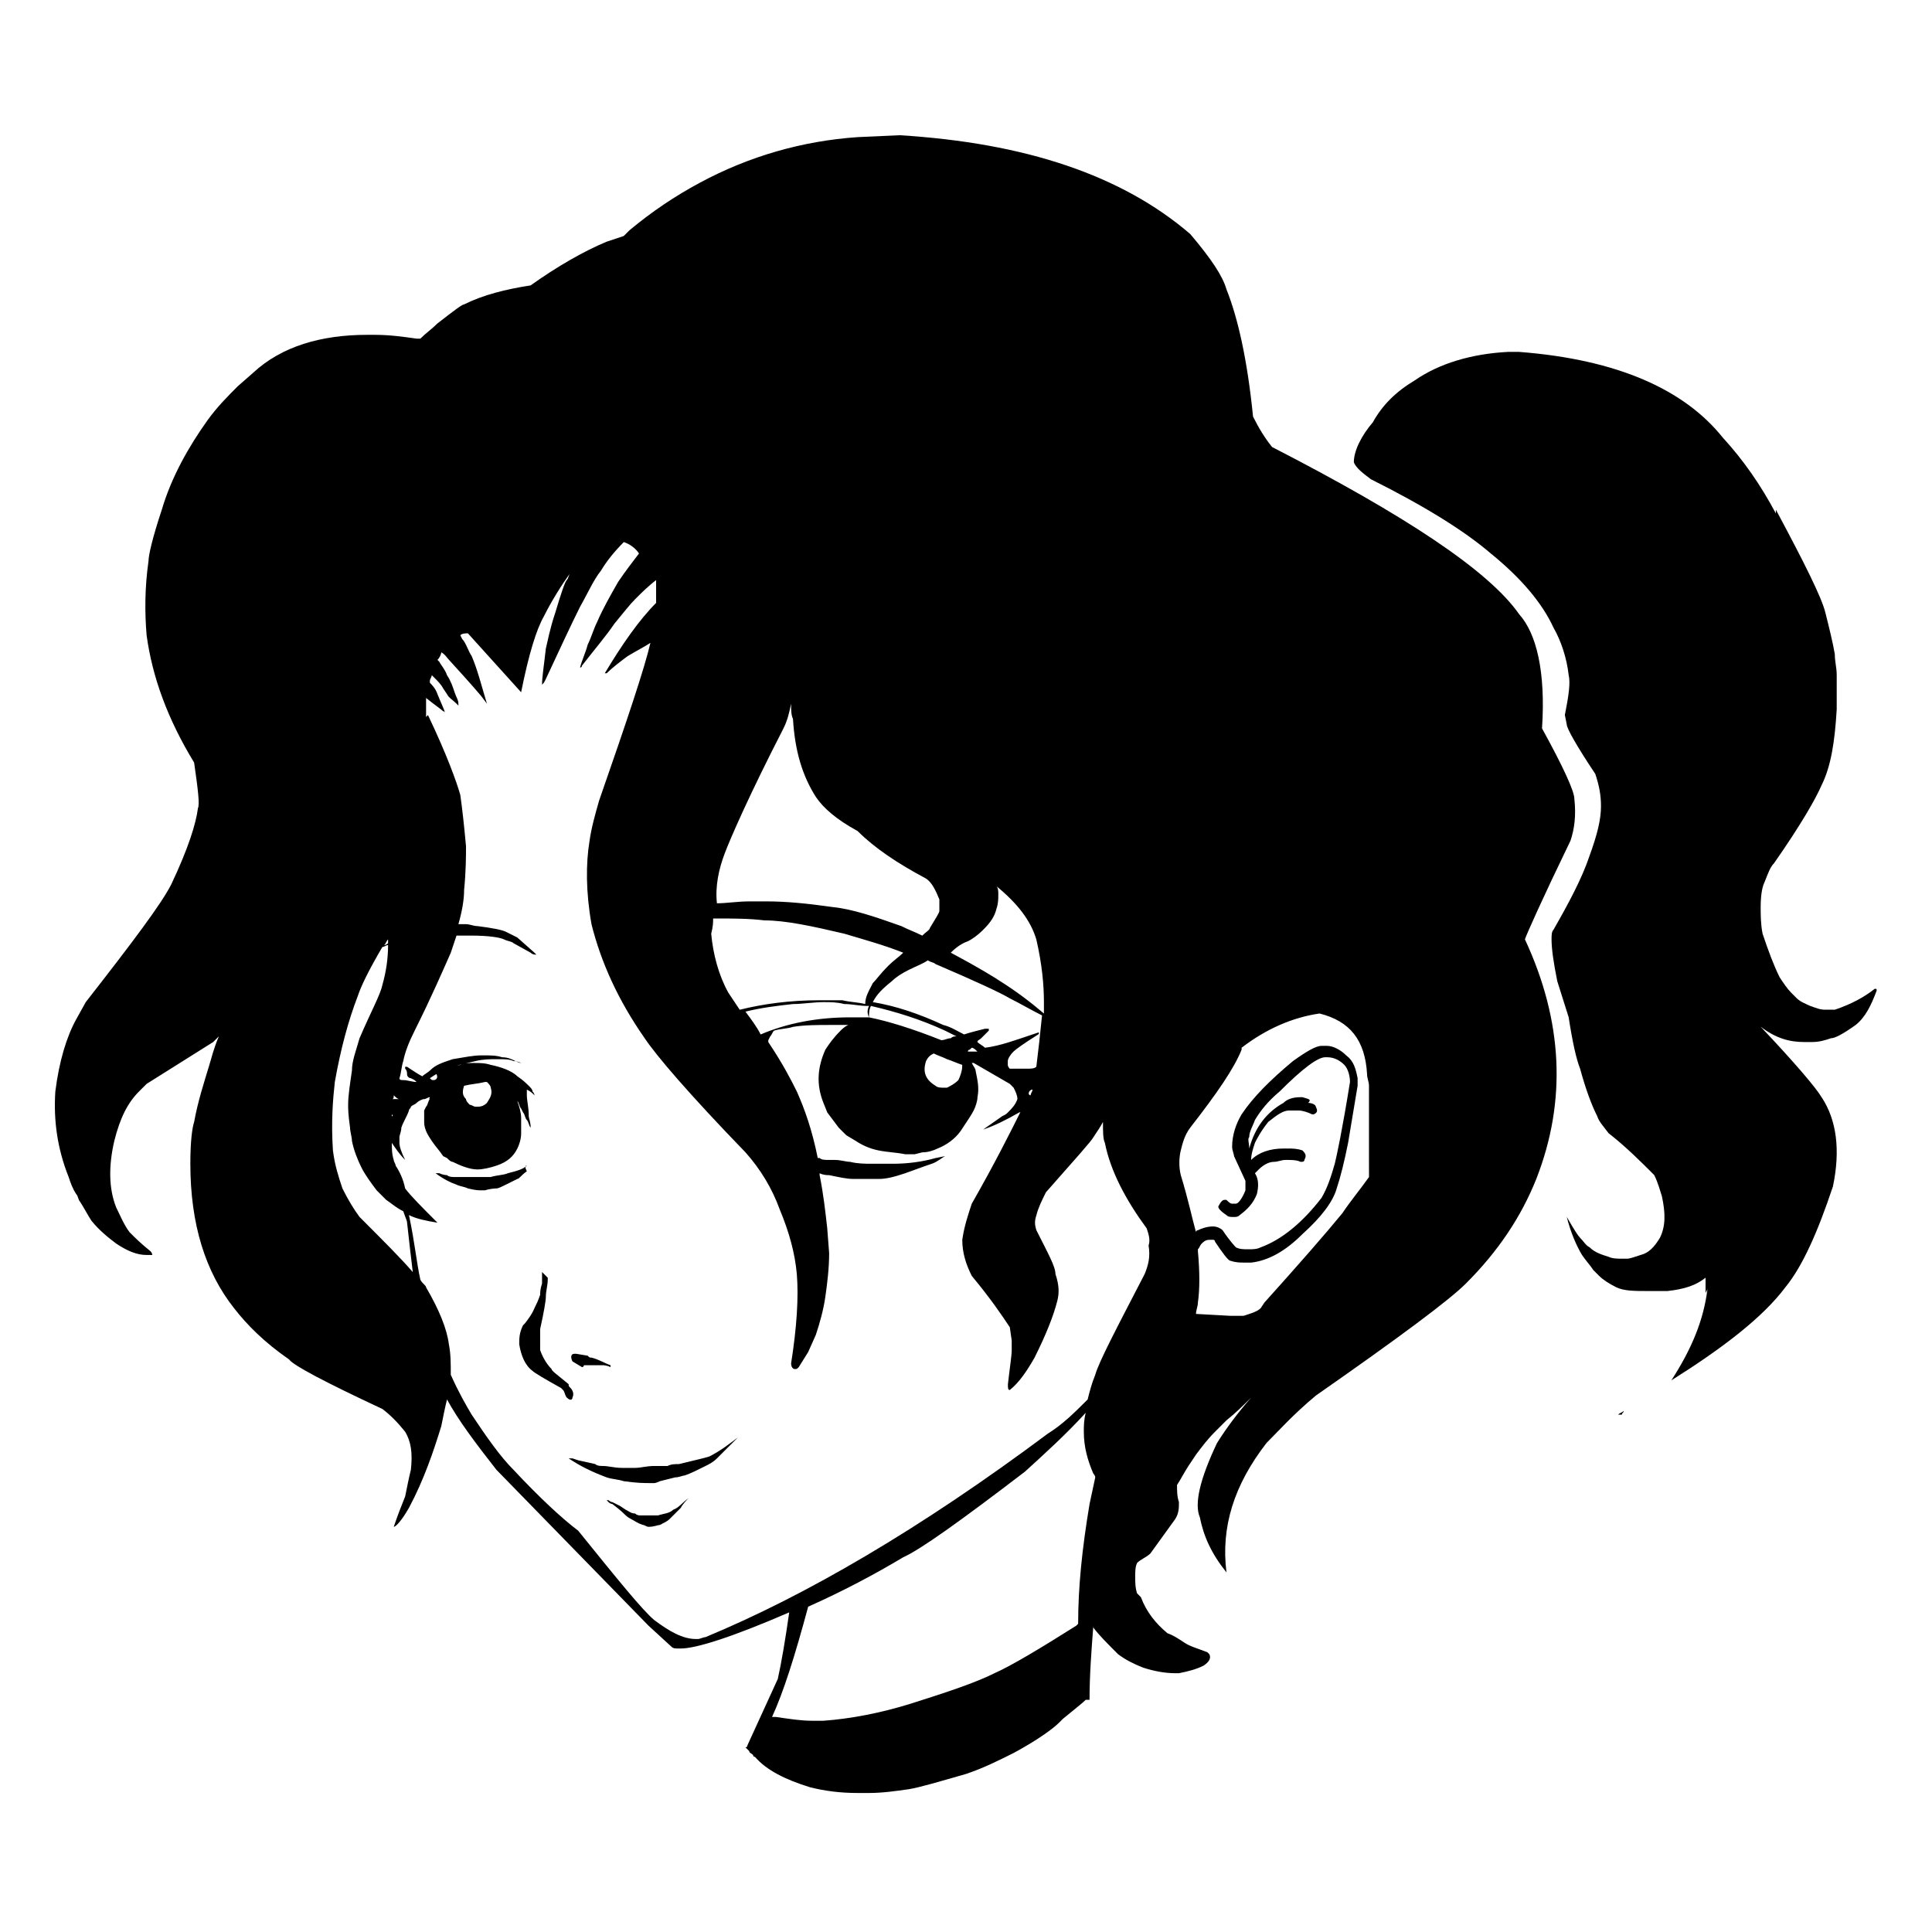 <?xml version="1.0" encoding="UTF-8"?>
<!-- Uploaded to: SVG Repo, www.svgrepo.com, Generator: SVG Repo Mixer Tools -->
<svg fill="#000000" width="800px" height="800px" version="1.1" viewBox="144 144 512 512" xmlns="http://www.w3.org/2000/svg">
 <g>
  <path d="m622.18 420.15h2.016c2.016 0 3.527-0.504 5.039-1.008 1.008 0 3.023-1.008 6.551-3.527 2.519-2.016 4.031-5.039 5.543-9.07 0-0.504 0-0.504-0.504-0.504-2.519 2.016-6.047 4.031-10.578 5.543h-2.519c-1.512 0-2.519-0.504-4.031-1.008-1.008-0.504-2.519-1.008-3.527-2.016l-1.512-1.512c-1.008-1.008-2.016-2.519-3.023-4.031-1.512-3.023-3.023-7.055-4.535-11.586-0.504-2.519-0.504-5.039-0.504-7.055 0-3.527 0.504-5.543 1.008-6.551 1.008-2.519 1.512-4.031 2.519-5.039 7.055-10.078 11.082-17.129 12.594-20.656 2.519-5.039 3.527-11.586 4.031-20.152v-9.07c0-2.016-0.504-3.527-0.504-5.543-0.504-3.023-1.512-7.055-2.519-11.082-1.008-4.031-5.543-13.098-13.098-27.207v1.008c-4.031-7.559-8.566-14.105-14.105-20.152-10.078-12.594-27.711-20.656-53.906-22.672h-3.023c-9.574 0.504-18.137 3.023-24.688 7.559-5.039 3.023-8.566 6.551-11.082 11.082-3.023 3.527-5.039 7.559-5.039 10.578 0.504 1.512 2.519 3.023 4.535 4.535 14.105 7.055 24.688 13.602 31.738 19.648 8.062 6.551 13.602 13.098 16.625 19.648 2.016 3.527 3.527 8.062 4.031 12.594 0.504 2.016 0 5.543-1.008 10.578l0.504 2.519c0 1.008 2.519 5.543 7.559 13.098 1.008 3.023 1.512 5.543 1.512 8.566 0 3.527-1.008 7.559-3.023 13.098-2.016 6.047-5.543 12.594-9.574 19.648-0.504 0.504-0.504 1.512-0.504 2.519 0 2.519 0.504 6.047 1.512 11.082l3.023 9.574c1.008 6.551 2.016 11.082 3.023 13.602 1.512 5.543 3.023 9.574 4.535 12.594 0.504 1.512 1.512 2.519 3.023 4.535 4.535 3.527 8.566 7.559 12.09 11.082 1.008 2.016 1.512 4.031 2.016 5.543 1.008 4.535 1.008 8.062-0.504 11.082-1.512 2.519-3.023 4.031-5.039 4.535-1.512 0.504-3.023 1.008-3.527 1.008h-1.512c-1.008 0-2.519 0-3.527-0.504-1.512-0.504-3.527-1.008-5.039-2.519-1.008-0.504-1.512-1.512-2.519-2.519-0.504-0.504-1.512-2.016-3.527-5.543 1.008 4.031 2.519 7.559 4.031 10.078 1.008 1.512 2.016 2.519 3.023 4.031l1.512 1.512c1.008 1.008 2.519 2.016 4.535 3.023 2.016 1.008 5.039 1.008 8.062 1.008h5.543c4.535-0.504 7.559-1.512 10.078-3.527v0.504 3.527l0.504-1.008c-1.008 8.062-4.031 15.617-9.574 24.184 13.602-8.566 24.184-16.625 30.23-24.688 4.535-5.543 8.566-14.609 12.594-26.703 2.016-9.574 1.008-17.633-3.023-23.68-1.512-2.519-7.055-9.07-16.121-18.641 4.023 3.039 7.551 4.047 11.582 4.047z"/>
  <path d="m560.21 366.75c1.008-3.023 1.512-6.551 1.008-11.082 0-2.016-3.023-8.566-8.566-18.641 1.008-15.113-1.512-25.191-6.047-30.23-8.062-11.586-30.23-26.199-65.496-44.336-2.016-2.519-3.527-5.039-5.039-8.062-1.512-15.113-4.031-26.199-7.055-33.754-1.008-3.527-4.031-8.062-9.574-14.609-18.137-15.617-43.832-24.184-77.082-26.199l-11.082 0.504c-14.609 1.008-28.719 5.039-41.816 12.09-6.551 3.527-12.594 7.559-18.641 12.594-0.504 0.504-1.008 1.008-1.512 1.512-1.512 0.504-3.023 1.008-4.535 1.512-6.047 2.519-13.098 6.551-20.152 11.586-6.551 1.008-12.594 2.519-17.633 5.039-0.504 0-2.519 1.512-7.055 5.039-1.512 1.512-3.023 2.519-4.535 4.031h-1.008c-3.527-0.504-7.055-1.008-11.082-1.008h-1.512-0.504c-12.09 0-22.672 3.023-30.23 10.078l-4.031 3.527c-2.519 2.519-5.543 5.543-8.062 9.07-5.039 7.055-9.574 15.113-12.09 23.68-2.512 7.555-3.519 12.09-3.519 13.602-1.008 7.055-1.008 13.602-0.504 19.648 1.512 11.082 5.543 22.168 12.594 33.754 1.008 7.055 1.512 11.082 1.008 12.09-0.504 4.031-2.519 10.578-7.055 20.152-2.519 5.039-10.078 15.113-22.672 31.234l-2.519 4.535c-2.519 4.535-4.535 11.082-5.543 19.145-0.504 7.559 0.504 15.113 3.527 22.672 0.504 1.512 1.008 3.023 2.016 4.535 0.504 0.504 0.504 1.512 1.008 2.016 1.008 1.512 2.016 3.527 3.023 5.039 2.016 2.519 4.535 4.535 6.551 6.047 3.023 2.016 5.543 3.023 8.062 3.023h1.512s0-0.504-0.504-1.008c-2.519-2.016-4.031-3.527-5.539-5.039-1.512-2.016-2.519-4.535-3.527-6.551-2.016-5.039-2.016-11.082-0.504-17.633 1.512-6.047 3.527-10.078 6.551-13.098l2.016-2.016 17.633-11.082c0.504-0.504 1.008-1.008 1.512-1.512-1.512 3.527-2.016 6.047-2.519 7.559-1.512 5.039-3.023 9.574-4.031 15.113-0.504 1.512-1.008 5.039-1.008 11.082 0 16.121 4.031 28.719 11.586 38.289 3.527 4.535 8.062 9.07 14.609 13.602 1.008 1.512 9.574 6.047 24.688 13.098 2.016 1.512 4.031 3.527 6.047 6.047 1.512 2.519 2.016 5.543 1.512 10.078-0.504 2.016-1.008 4.535-1.512 7.055-1.008 2.519-2.016 5.039-3.023 8.062 0.504 0 2.016-1.512 4.031-5.039 4.031-7.559 6.551-15.113 8.566-21.664 0.504-2.519 1.008-5.039 1.512-7.055 3.023 5.543 7.559 11.586 13.098 18.641l40.305 41.312 6.047 5.543c0.504 0.504 1.008 0.504 2.016 0.504h0.504c4.031 0 13.602-3.023 28.719-9.574-1.008 7.055-2.016 13.098-3.023 17.633l-8.066 17.633s0 0.504-0.504 0.504l1.008 1.008c0 0.504 0.504 0.504 1.008 1.008 0 0 0 0.504 0.504 0.504 3.023 3.527 8.062 6.047 14.609 8.062 4.031 1.008 8.062 1.512 12.594 1.512h3.023c3.527 0 7.055-0.504 10.578-1.008 3.023-0.504 8.062-2.016 15.113-4.031 4.535-1.512 8.566-3.527 12.594-5.543 6.551-3.527 10.578-6.551 12.09-8.062l1.008-1.008c3.023-2.519 5.039-4.031 6.047-5.039h1.008c0-6.551 0.504-13.098 1.008-19.648v0.504c1.512 2.016 3.527 4.031 6.551 7.055 2.016 1.512 4.031 2.519 6.551 3.527 3.023 1.008 6.047 1.512 8.566 1.512h1.008c2.519-0.504 4.535-1.008 6.551-2.016 1.512-1.008 2.016-2.016 1.512-3.023l-0.504-0.504c-2.519-1.008-4.535-1.512-6.047-2.519-1.512-1.008-3.023-2.016-4.535-2.519-3.023-2.519-5.543-5.543-7.055-9.574l-1.004-1.004c-0.504-1.512-0.504-3.023-0.504-4.535 0-1.008 0-2.519 0.504-3.527 1.008-1.008 2.519-1.512 3.527-2.519l6.551-9.07c1.008-1.512 1.008-3.023 1.008-4.535-0.504-1.512-0.504-3.023-0.504-4.535 1.008-1.512 2.016-3.527 3.023-5.039l2.016-3.023c1.512-2.016 3.023-4.031 5.039-6.047l3.023-3.023c2.519-2.016 4.535-4.031 6.551-6.047-3.527 4.031-6.551 8.062-9.07 12.09-4.535 9.574-6.047 16.121-4.535 19.648 1.008 5.039 3.023 9.574 7.055 14.609-1.512-12.09 2.016-23.176 10.578-34.258 3.023-3.023 7.055-7.559 13.098-12.594 21.664-15.113 35.266-25.191 39.801-29.727 8.566-8.566 14.609-17.633 18.641-27.711 8.062-20.656 7.055-41.816-3.023-63.48 0.504-1.496 4.535-10.566 12.094-26.184zm-159.71 26.703c1.008-0.504 2.519-1.512 4.031-3.023 2.016-2.016 3.023-3.527 3.527-5.543 0.504-1.512 0.504-2.519 0.504-4.031 0-0.504 0-1.512-0.504-2.016 5.543 4.535 9.07 9.07 10.578 14.105 1.512 6.551 2.016 12.09 2.016 16.625v3.023c-3.527-3.023-7.559-6.047-11.586-8.566-1.512-1.008-5.543-3.527-13.098-7.559 1.508-1.504 3.019-2.512 4.531-3.016zm16.121 33.754h-5.039s-0.504-0.504-0.504-1.008v-1.008c0-0.504 0.504-1.512 1.512-2.519 0.504-0.504 2.519-2.016 6.551-4.535 0 0 0.504-0.504 0-0.504l-1.512 0.504c-4.535 1.512-8.566 3.023-12.594 3.527-0.504-0.504-1.512-1.008-2.016-1.512 0-0.504 0.504-0.504 1.008-1.008l2.016-2.016v-0.504h-1.008c-2.016 0.504-4.031 1.008-5.543 1.512-2.016-1.008-3.527-2.016-5.543-2.519-6.551-3.023-12.594-5.039-18.641-6.047 1.008-2.016 2.519-3.527 5.039-5.543 1.008-1.008 2.519-2.016 4.535-3.023s3.527-1.512 5.039-2.519c0.504 0.504 1.512 0.504 2.016 1.008 10.578 4.535 17.129 7.559 19.648 9.07 3.023 1.512 5.543 3.023 8.566 4.535-0.504 5.039-1.008 9.574-1.512 13.602-0.508 0.508-1.516 0.508-2.019 0.508zm1.008 5.543c0 0.504-0.504 1.008-0.504 1.512-0.504 0-0.504-0.504-0.504-0.504 0-0.504 0.504-1.008 1.008-1.008zm-14.613-10.074h-1.512-1.008s0-0.504 0.504-0.504c0 0 0.504-0.504 0.504-0.504 0.508 0 1.008 0.504 1.512 1.008zm-13.602 2.516c0.504-1.008 1.008-1.512 2.016-2.016 1.008 0.504 2.519 1.008 3.527 1.512 1.512 0.504 2.519 1.008 4.031 1.512v0.504c0 1.008-0.504 2.519-1.008 3.527-1.008 1.008-2.016 1.512-3.023 2.016h-1.008c-0.504 0-1.512 0-2.016-0.504-2.519-1.512-3.527-3.527-2.519-6.551zm-15.113-11.586c0-1.008 0-2.016 0.504-3.023 6.551 1.512 13.098 3.527 19.648 6.551 1.008 0.504 2.016 1.008 3.023 1.512-0.504 0-1.008 0-1.512 0.504-1.008 0-1.512 0.504-2.519 0.504-7.559-3.023-14.105-5.039-19.145-6.047zm-38.289-43.328c1.512-4.031 6.551-15.617 15.617-33.25 1.008-2.016 1.512-4.031 2.016-6.551 0 1.512 0 3.023 0.504 4.031 0.504 8.566 2.519 15.113 6.047 20.656 2.016 3.023 5.543 6.047 11.082 9.07 4.535 4.535 10.578 8.566 18.137 12.594 1.512 1.008 2.519 3.023 3.527 5.543v3.023c0 0.504-1.008 2.016-2.519 4.535 0 0.504-1.008 1.008-2.016 2.016-2.016-1.008-3.527-1.512-5.543-2.519-7.055-2.519-13.098-4.535-18.137-5.039-7.055-1.008-12.594-1.512-17.633-1.512h-3.023-1.008-0.504c-3.023 0-6.047 0.504-8.566 0.504-0.5-4.535 0.508-9.07 2.019-13.102zm-3.023 17.129h1.008c4.031 0 8.566 0 12.594 0.504 5.543 0 12.594 1.512 21.16 3.527 5.039 1.512 10.578 3.023 15.617 5.039-1.008 1.008-2.519 2.016-4.031 3.527-2.016 2.016-3.023 3.527-4.031 4.535-1.008 2.016-2.016 3.527-2.016 5.543-2.016-0.504-4.031-0.504-6.047-1.008h-0.504-5.543c-8.062 0-15.113 1.008-21.16 2.519-1.008-1.512-2.016-3.023-3.023-4.535-2.519-4.535-4.031-10.078-4.535-15.617 0.512-2.019 0.512-3.027 0.512-4.035zm41.312 26.199h-1.008-0.504-3.527c-8.566 0-16.625 1.512-23.68 4.535-1.008-2.016-2.519-4.031-4.031-6.047 4.031-1.008 8.062-1.512 12.594-2.016 2.519 0 5.543-0.504 8.062-0.504 2.016 0 3.527 0 5.543 0.504 2.016 0 4.031 0.504 6.047 0.504h0.504c-0.504 1.008-0.504 2.016 0 3.023zm-125.95 20.656c0.504 0 0.504 0 0 0 0.504 0.504 1.008 1.008 1.512 1.008h-1.512-0.504c0.504 0 0.504-0.504 0.504-1.008zm-0.504 5.039c0.504 0 0.504 0 0 0 0.504 0.504 0 0.504 0 0.504v-0.504zm-1.008-46.352v1.008s-0.504 0.504-1.008 0.504c0.504-0.504 0.504-1.008 1.008-1.512zm-7.555 73.555c-1.512-2.016-3.023-4.535-4.535-7.559-1.008-3.023-2.016-6.047-2.519-10.078-0.504-7.559 0-13.602 0.504-18.137 1.512-8.566 3.527-16.121 6.047-22.672 1.008-3.023 3.023-7.055 6.551-13.098 0.504 0 1.008-0.504 1.512-0.504 0 3.527-0.504 7.055-1.512 10.578-0.504 2.519-3.023 7.055-6.047 14.105-1.008 3.527-2.016 6.047-2.016 8.566-0.504 3.527-1.008 6.551-1.008 9.07 0 1.008 0 2.519 0.504 6.047 0 1.008 0.504 2.519 0.504 3.527 0.504 2.519 1.512 5.039 2.519 7.055 1.008 2.016 2.519 4.031 4.031 6.047l2.519 2.519c1.512 1.008 2.519 2.016 4.535 3.023 0.504 1.512 1.008 2.519 1.008 3.023 0.504 4.535 1.008 9.07 1.512 13.098-3.027-3.527-7.562-8.062-14.109-14.613zm194.97 69.023c-0.504 2.519-1.008 4.535-1.512 7.055-2.016 12.09-3.023 22.168-3.023 31.738l-0.504 0.504c-9.574 6.047-17.129 10.578-21.664 12.594-5.039 2.519-12.594 5.039-22.168 8.062-8.062 2.519-16.121 4.031-23.176 4.535h-1.512-1.512c-3.023 0-6.047-0.504-9.574-1.008h-0.504-0.504c3.023-6.551 6.047-16.121 9.574-29.223 9.07-4.031 17.633-8.566 25.191-13.098 4.535-2.016 15.113-9.574 32.242-22.672 5.543-5.039 11.082-10.078 16.121-15.617-0.504 2.016-0.504 3.527-0.504 5.039 0 4.031 1.008 7.559 2.519 11.082 0.004 0 0.508 0.504 0.508 1.008zm13.098-53.906c-7.559 14.609-12.09 23.176-13.098 26.703-1.008 2.519-1.512 4.535-2.016 6.551-3.527 3.527-6.551 6.551-10.578 9.07-33.754 25.191-63.984 42.824-90.688 53.906-0.504 0-1.512 0.504-2.016 0.504h-0.504c-3.527 0-7.055-2.016-11.082-5.039-3.023-2.519-9.574-10.578-20.152-23.68-4.031-3.023-10.078-8.566-17.129-16.121-3.527-3.527-7.055-8.566-11.082-14.609-1.512-2.519-3.527-6.047-5.543-10.578 0-3.023 0-5.543-0.504-8.062-0.504-4.031-2.519-9.07-6.047-15.113 0-0.504-1.008-1.008-1.512-2.016-1.008-4.535-1.512-10.078-3.023-17.129 2.016 1.008 4.535 1.512 7.559 2.016-4.031-4.031-7.055-7.055-8.566-9.07-0.504-2.519-1.512-4.535-2.519-6.047 0-0.504-0.504-1.008-0.504-1.512-0.504-1.512-0.504-3.023-0.504-4.535 1.008 1.512 2.016 3.023 3.527 4.535-1.008-2.016-1.512-3.527-1.512-4.535v-1.512c0-0.504 0.504-1.512 0.504-2.519 0.504-1.512 1.512-3.023 2.016-4.535 0-0.504 0.504-0.504 0.504-1.008 0.504-0.504 1.008-0.504 1.512-1.008 0.504-0.504 1.512-1.008 2.016-1.008 0.504 0 1.008-0.504 1.512-0.504 0 0 0 0.504-0.504 0.504h0.504c-0.504 0.504-0.504 1.512-1.008 2.016l-0.504 1.008v3.023c0 2.016 1.008 3.527 2.016 5.039 1.008 1.512 2.016 2.519 3.023 4.031l1.008 0.504c0.504 0.504 1.008 1.008 1.512 1.008 2.016 1.008 4.535 2.016 6.551 2.016 1.512 0 3.527-0.504 5.039-1.008 3.023-1.008 4.535-2.519 5.543-4.535 0.504-1.008 1.008-2.519 1.008-4.031v-4.031c0-1.512-0.504-3.023-1.008-4.535 0.504 0.504 0.504 1.512 1.008 2.016l0.504 1.008c0.504 0.504 0.504 1.512 1.008 2.016s0.504 1.512 1.008 2.016c0-1.512-0.504-2.519-0.504-3.023 0-2.519-0.504-4.031-0.504-5.543v-1.512c1.008 0.504 1.512 1.008 1.512 1.008l0.504 0.504v0.504-0.504s0-0.504-0.504-1.008c0-0.504-0.504-1.008-1.008-1.512-0.504-0.504-1.512-1.512-3.023-2.519-1.512-1.512-4.535-2.519-7.055-3.023-1.512-0.504-3.023-0.504-4.535-0.504-1.008 0-2.519 0-3.527 0.504-2.519 0.504-4.535 1.512-6.551 2.016 1.004 1.512 0 2.016-0.504 2.016s-0.504 0-1.008-0.504c1.512-1.008 3.023-2.016 5.039-2.519 2.016-1.008 5.039-1.512 7.055-2.016s4.031-0.504 5.543-0.504h0.504c1.512 0 3.023 0 4.031 0.504 1.008 0 2.016 0.504 2.016 0.504s-0.504 0-1.512-0.504c-1.008-0.504-2.016-1.008-3.527-1.008-1.512-0.504-3.023-0.504-5.039-0.504h-0.504c-2.016 0-4.535 0.504-7.559 1.008-3.023 1.008-4.535 1.512-6.047 3.023-0.504 0.504-1.512 1.008-2.016 1.512-1.008-0.504-2.519-1.512-4.031-2.519h-0.504v0.504c0.504 0.504 0.504 1.008 0.504 1.512s0.504 1.008 1.008 1.008c1.008 0.504 1.008 0.504 1.512 1.008-1.008 0-2.519-0.504-3.527-0.504-0.504 0-1.008 0-1.008-0.504 0.504-1.512 0.504-3.023 1.008-4.535 0.504-2.519 1.512-5.039 3.023-8.062 4.535-9.07 7.559-16.121 9.574-20.656 0.504-1.512 1.008-3.023 1.512-4.535h1.512 2.519c4.535 0 7.559 0.504 8.566 1.008s2.016 0.504 2.519 1.008l4.535 2.519c0.504 0.504 1.008 0.504 1.512 0.504l-0.504-0.504-4.535-4.031c-1.008-0.504-2.016-1.008-3.023-1.512-1.008-0.504-3.527-1.008-7.559-1.512-1.008 0-2.016-0.504-3.023-0.504h-1.008-0.504-0.504c1.008-3.527 1.512-6.551 1.512-9.07 0.504-5.039 0.504-9.07 0.504-11.586-0.504-5.543-1.008-10.078-1.512-13.602-1.008-3.527-3.527-10.578-8.566-21.16l-0.504 0.504v-1.512-3.527c2.519 2.016 4.031 3.023 4.535 3.527 0.504 0 0.504 0.504 0.504 0.504 0-0.504-1.008-2.519-2.016-5.039-0.504-1.512-1.512-2.519-2.016-3.023v-0.504c0-0.504 0.504-1.008 0.504-1.512 0.504 0.504 0.504 0.504 1.008 1.008 0.504 0.504 1.512 1.512 2.016 2.519l1.008 1.512c0.504 1.008 1.512 1.512 2.519 2.519l0.504 0.504v-0.504c0-1.008-0.504-1.512-1.008-3.023-0.504-1.512-1.008-3.023-2.016-4.535-0.504-1.512-1.512-2.519-2.016-3.527l-0.504-0.504c0.504-0.504 1.008-1.512 1.008-2.016 1.008 0.504 1.512 1.512 2.519 2.519 5.543 6.047 8.062 9.07 8.062 9.07l1.512 2.016c-1.512-5.039-2.519-9.07-4.031-12.594-1.008-1.512-1.512-3.527-2.519-4.535l-0.504-1.008c0.504-0.504 1.512-0.504 2.016-0.504l14.105 15.617c2.016-10.078 4.031-16.625 6.047-20.152 2.016-4.031 4.535-8.062 7.055-11.586-0.504 0.504-0.504 1.512-1.008 2.016s-1.512 3.527-3.023 8.566c-1.512 4.535-2.016 7.559-2.519 9.574-0.504 4.535-1.008 7.559-1.008 9.574 0.504-0.504 0.504-0.504 1.008-1.512 3.527-7.559 6.551-14.105 9.07-19.145 2.016-3.527 3.527-7.055 5.543-9.574 1.512-2.519 3.527-5.039 6.047-7.559 1.512 0.504 3.023 1.512 4.031 3.023 2.008-2.016 1.504-1.512 1-1.512l-1.008 1.512c-1.512 2.016-3.527 4.535-5.543 7.559-2.016 3.527-4.031 7.055-5.543 10.578-1.008 2.016-1.512 4.031-2.519 6.047-0.504 2.016-1.512 4.031-2.016 6.047 0 0 0.504 0 0.504-0.504 3.527-4.535 6.551-8.062 8.566-11.082 2.519-3.023 4.031-5.039 5.543-6.551 1.512-1.512 3.527-3.527 5.543-5.039v6.047c-4.535 4.535-9.07 11.082-13.602 18.641h0.504c1.512-1.512 3.527-3.023 5.543-4.535 2.519-1.512 4.535-2.519 6.047-3.527-1.512 6.551-6.047 20.152-13.602 41.816-1.008 3.527-2.016 7.055-2.519 10.578-1.008 6.047-1.008 13.602 0.504 22.168 2.519 10.078 7.055 20.152 14.105 30.23 3.023 4.535 11.586 14.609 26.703 30.23 4.031 4.535 7.055 9.574 9.07 15.113 2.519 6.047 4.031 11.586 4.535 17.129 0.504 6.047 0 14.105-1.512 23.68 0 1.008 0.504 1.512 1.008 1.512 0.504 0 0.504 0 1.008-0.504l2.519-4.031 2.016-4.535c1.008-3.023 2.016-6.551 2.519-10.078 0.504-3.527 1.008-7.559 1.008-11.586l-0.504-6.551c-0.504-4.535-1.008-9.07-2.016-14.105v-0.504c1.008 0.504 2.016 0.504 2.519 0.504 2.519 0.504 4.535 1.008 6.551 1.008h1.512 1.008 2.519 1.512c2.016 0 4.031-0.504 7.055-1.512 1.512-0.504 4.031-1.512 7.055-2.519 1.512-0.504 2.519-1.512 3.527-2.016l-2.519 0.504c-3.527 1.008-7.559 1.512-11.082 1.512h-6.047c-1.512 0-3.527 0-5.543-0.504-1.008 0-2.519-0.504-4.031-0.504h-1.512c-1.008 0-2.016 0-2.519-0.504h-0.504c-1.512-7.559-3.527-13.098-5.543-17.633-1.512-3.023-3.527-7.055-7.559-13.098v-0.504l0.504-1.008c0.504-0.504 0.504-1.008 1.008-1.512 1.512-0.504 3.527-0.504 5.039-1.008 3.023-0.504 6.551-0.504 10.078-0.504h4.535c-1.008 0.504-1.512 1.008-2.016 1.512-2.016 2.016-3.023 3.527-4.031 5.039-2.016 4.535-2.519 9.07-0.504 14.105l1.008 2.519 3.023 4.031 2.016 2.016 2.519 1.512c1.512 1.008 3.527 2.016 6.047 2.519 2.519 0.504 4.535 0.504 7.055 1.008h2.519l2.016-0.504c1.512 0 3.023-0.504 4.031-1.008 2.519-1.008 4.535-2.519 6.047-4.535 2.016-3.023 3.023-4.535 3.527-5.543 0.504-1.008 1.008-2.519 1.008-3.527 0.504-2.519 0-4.535-0.504-7.055 0-0.504-0.504-1.008-1.008-2.016h0.504l9.574 5.543 1.008 1.008c0.504 1.008 1.008 2.016 1.008 3.023-0.504 1.512-1.512 2.519-2.519 3.527-0.504 0.504-0.504 0.504-1.512 1.008l-5.039 3.527c3.023-1.008 6.047-2.519 9.574-4.535 0 0 0.504 0 0.504-0.504-3.023 6.047-7.055 14.105-13.098 24.688-1.008 3.023-2.016 6.047-2.519 9.574 0 3.527 1.008 6.551 2.519 9.574 5.039 6.047 8.062 10.578 10.078 13.602l0.504 3.527v2.519c0 1.512-0.504 4.535-1.008 9.07 0 1.008 0 1.512 0.504 1.512 2.519-2.016 4.535-5.039 6.551-8.566 3.023-6.047 5.039-11.082 6.047-15.113 0.504-2.016 0.504-4.031-0.504-7.055 0-2.016-2.016-5.543-5.039-11.586-0.504-1.512-0.504-2.519 0-4.031 0.504-2.016 1.512-4.031 2.519-6.047 7.559-8.566 12.09-13.602 12.594-14.609 1.008-1.512 2.016-3.023 2.519-4.031 0 2.519 0 4.535 0.504 5.543 1.512 7.559 5.543 15.113 11.082 22.672 0.504 1.512 1.008 3.023 0.504 4.535 0.477 3.016-0.027 5.031-1.035 7.551zm-180.36-49.879v0c2.016-0.504 3.527-0.504 5.543-1.008h0.504c0.504 0.504 1.008 1.008 1.008 1.512 0.504 1.512 0 2.519-1.008 4.031-1.008 1.008-2.016 1.008-2.519 1.008h-0.504c-0.504 0-1.008-0.504-1.512-0.504-0.504-0.504-1.008-1.008-1.008-1.512-1.008-1.008-1.008-2.016-0.504-3.527zm239.81 24.184c-2.519 3.527-5.039 6.551-7.055 9.574-4.535 5.543-11.586 13.602-20.656 23.68l-1.004 1.508c-1.008 1.008-3.023 1.512-4.535 2.016h-3.527l-9.07-0.504c0-1.008 0.504-2.016 0.504-3.023 0.504-3.527 0.504-8.062 0-13.602v-0.504c0.504-0.504 0.504-1.008 1.008-1.512 1.008-1.008 1.512-1.008 2.519-1.008h0.504s0.504 0 0.504 0.504c2.016 3.023 3.527 5.039 4.031 5.039 1.512 0.504 2.519 0.504 4.031 0.504h0.504 1.008c4.535-0.504 9.07-3.023 13.602-7.559 5.039-4.535 8.062-8.566 9.07-12.09 1.008-3.023 2.016-7.055 3.023-12.09l2.519-15.113v-2.016c-0.504-2.519-1.008-4.535-3.023-6.047-1.512-1.512-3.527-2.519-5.039-2.519h-0.504-1.008c-1.512 0-4.031 1.512-7.559 4.031-6.047 5.039-10.578 9.574-13.602 14.105-1.512 2.519-2.519 5.543-2.519 8.566 0 1.008 0.504 2.016 0.504 2.519l3.023 6.551v2.519c-1.008 2.519-2.016 3.527-2.519 3.527h-1.008c-0.504 0-1.008-0.504-1.512-1.008h-0.504c-0.504 0-1.008 0.504-1.512 1.512-0.504 0.504 0.504 1.512 2.016 2.519 0.504 0.504 1.008 0.504 2.016 0.504 0.504 0 1.008 0 1.512-0.504 2.016-1.512 3.527-3.023 4.535-5.543 0.504-2.016 0.504-4.031-0.504-5.543l1.008-1.008c1.008-1.008 2.519-2.016 4.031-2.016 1.008 0 2.016-0.504 3.023-0.504h0.504c1.008 0 2.519 0 3.527 0.504 0.504 0 1.008 0 1.008-0.504 0.504-1.008 0.504-1.512-0.504-2.519-1.512-0.504-2.519-0.504-4.031-0.504h-1.008c-3.527 0-6.551 1.008-8.566 3.023 0-1.512 0.504-3.023 1.008-4.535 0.504-1.008 1.512-3.023 3.527-5.543 2.519-2.016 4.031-3.023 5.543-3.023h2.016 0.504c1.008 0 2.519 0.504 3.527 1.008h0.504c1.008-0.504 1.008-1.008 0.504-2.016 0-0.504-1.008-1.008-2.016-1.008 1.004-1.008-0.004-1.008-1.516-1.512h-0.504c-2.016 0-3.527 0.504-4.535 1.512-4.535 2.519-7.559 6.551-9.07 12.09 0-1.512-0.504-2.519 0-3.023 0-1.512 1.008-3.023 1.512-4.535 1.512-2.519 3.527-5.039 6.551-7.559 6.047-6.047 10.078-9.07 12.09-9.07h0.504c2.016 0 3.527 1.008 4.535 2.016 1.008 1.008 1.512 3.023 1.512 4.535-2.016 12.594-3.527 19.648-4.031 21.664-1.008 3.527-2.016 6.551-3.527 9.07-5.039 6.551-10.578 11.082-16.121 13.098-1.008 0.504-2.016 0.504-3.023 0.504h-0.504c-1.008 0-2.016 0-3.023-0.504 0 0-1.512-1.512-3.527-4.535-0.504-0.504-1.512-1.008-2.519-1.008-1.512 0-3.023 0.504-4.031 1.008 0 0-0.504 0-0.504 0.504-1.008-3.527-2.016-8.566-4.031-15.113-0.504-2.016-0.504-4.535 0-6.551s1.008-4.031 2.519-6.047c7.055-9.07 11.586-15.617 13.602-20.656v-0.504c6.551-5.039 13.602-8.062 20.656-9.07 8.062 2.016 12.09 7.055 12.594 16.121 0 1.008 0.504 2.016 0.504 3.023v21.16z"/>
  <path d="m574.32 517.89c-0.504 0.504-1.008 0.504-1.512 1.008h1.008c0-0.504 0.504-0.504 0.504-1.008z"/>
  <path d="m331.98 529.98c-1.512 0.504-4.031 1.008-8.062 2.016-1.008 0-2.016 0-3.023 0.504h-1.512-2.016c-2.016 0-3.527 0.504-5.039 0.504h-1.512-2.016c-2.016 0-3.527-0.504-5.039-0.504-0.504 0-1.512 0-2.016-0.504l-4.527-1.008-1.512-0.504h-0.504-0.504c3.023 2.016 6.047 3.527 10.078 5.039 1.512 0.504 3.023 0.504 4.535 1.008 3.527 0.504 5.543 0.504 7.055 0.504h1.008s0.504 0 1.512-0.504l4.031-1.008c1.008 0 2.016-0.504 2.519-0.504 1.512-0.504 3.527-1.512 5.543-2.519 1.008-0.504 2.016-1.008 3.023-2.016l5.543-5.543c-2.023 1.512-4.543 3.527-7.566 5.039z"/>
  <path d="m283.62 452.9c-1.008 1.008-3.023 1.512-5.039 2.016-1.008 0.504-3.023 0.504-4.535 1.008h-1.008-0.504-1.512-0.504-1.512-1.512-3.023c-0.504 0-1.512 0-2.016-0.504 0 0-1.008 0-2.016-0.504h-0.504-0.504c2.016 1.512 4.031 2.519 5.543 3.023 1.008 0.504 2.016 0.504 3.023 1.008 2.016 0.504 3.023 0.504 3.527 0.504h1.008c1.512-0.504 3.023-0.504 3.023-0.504 0.504 0 1.512-0.504 2.519-1.008 1.008-0.504 2.016-1.008 3.023-1.512 0.504 0 1.008-1.008 2.519-2.016-0.504-1.008-0.504-1.512 0-1.512z"/>
  <path d="m322.41 544.09c-1.008 1.008-2.519 1.008-4.031 1.512h-0.504-1.008-1.008-1.512-0.504c-0.504 0-1.008 0-1.512-0.504-1.008 0-1.512-0.504-2.519-1.008l-1.512-1.008-2.016-1.008c-0.504 0-1.008-0.504-1.008-0.504h-0.504l0.504 0.504c0.504 0.504 1.008 0.504 1.008 0.504 2.016 1.512 3.023 2.519 3.023 2.519 0.504 0.504 1.008 1.008 2.016 1.512 1.008 0.504 1.512 1.008 3.023 1.512 0.504 0 1.008 0.504 1.512 0.504 1.512 0 2.519-0.504 3.023-0.504 1.008-0.504 2.016-1.008 2.519-1.512s1.008-1.008 2.016-2.016l1.008-1.008c0.504-1.008 1.512-2.016 2.016-2.519-1.512 1.008-2.519 2.519-4.031 3.023z"/>
  <path d="m298.23 506.3s0.504 0 0.504-0.504h0.504 0.504 2.016 0.504 1.512s1.008 0 2.016 0.504v-0.504c-1.512-0.504-3.023-1.512-5.039-2.016-0.504 0-0.504 0-1.008-0.504l-3.023-0.504h-0.504c-1.008 0-1.008 1.008-0.504 2.016z"/>
  <path d="m295.71 514.36c0.504-1.008 0-2.016-0.504-2.519-0.504-0.504-0.504-0.504-0.504-1.008-3.023-2.519-4.535-3.527-4.535-4.031-1.512-1.512-2.519-3.527-3.023-5.039v-5.543c1.008-4.535 1.512-7.559 1.512-8.566 0-1.512 0.504-3.023 0.504-4.535v-0.504l-1.512-1.512v3.023c-0.504 1.512-0.504 2.519-0.504 3.023-0.504 1.512-1.008 2.519-1.512 3.527 0 0-0.504 1.512-2.519 4.031l-0.504 0.504c-1.008 2.016-1.008 3.527-1.008 5.039 0.504 3.023 1.512 5.543 3.527 7.055 0.504 0.504 3.023 2.016 7.559 4.535l0.504 0.504c0.504 0.504 0.504 1.512 1.008 2.016 1.008 1.008 1.512 0.504 1.512 0z"/>
 </g>
</svg>
